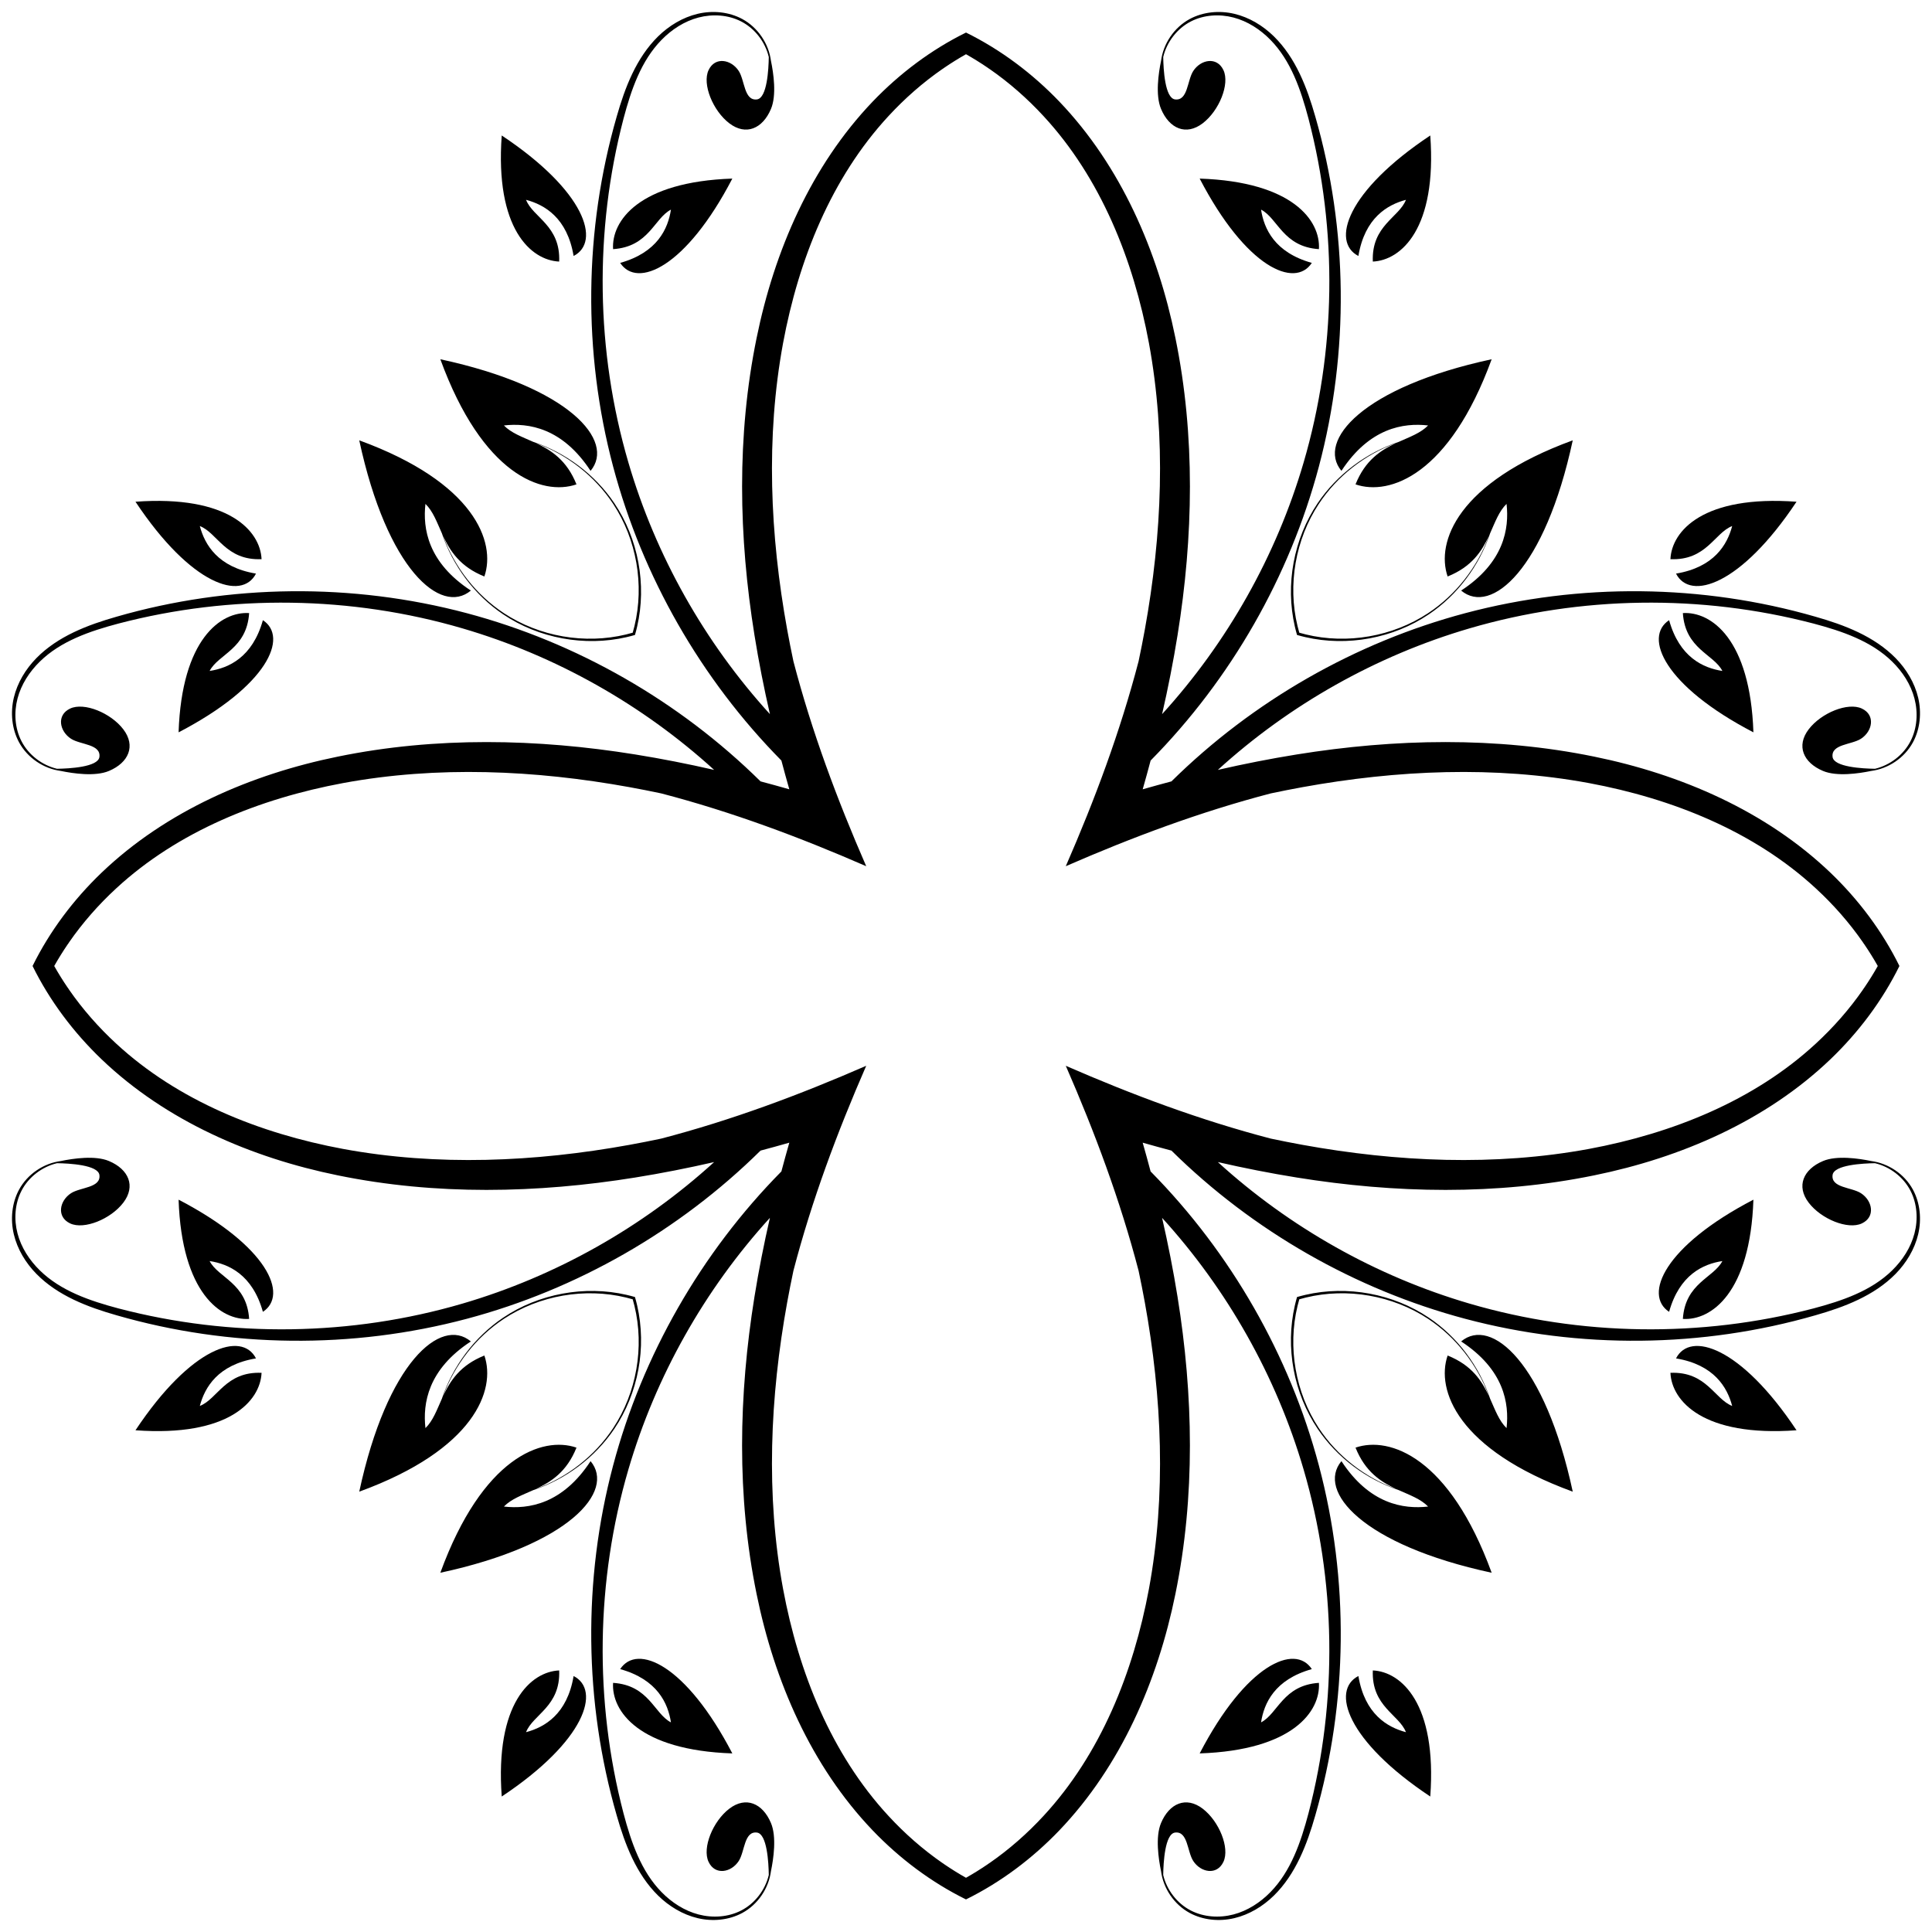 <?xml version="1.0" encoding="utf-8"?>

<!DOCTYPE svg PUBLIC "-//W3C//DTD SVG 1.1//EN" "http://www.w3.org/Graphics/SVG/1.1/DTD/svg11.dtd">
<svg version="1.1" id="Layer_1" xmlns="http://www.w3.org/2000/svg" xmlns:xlink="http://www.w3.org/1999/xlink" x="0px" y="0px"
	 viewBox="0 0 1620.1 1620.1" enable-background="new 0 0 1620.1 1620.1" xml:space="preserve">
<g>
	<path d="M1089.538,1089.538c1.867-0.54,3.745-1.039,5.636-1.496c34.526-8.361,72.603-1.754,102.401,17.885
		c23.259,15.326,41.293,38.473,50.941,64.703c-5.89-12.633-14.206-25.782-34.59-33.944
		c-9.874,28.723,8.122,78.831,104.918,114.164l0.002,0.002c-23.33-108.461-68.516-146.951-93.589-125.978
		c36.041,23.574,40.421,51.978,38.081,72.677c-6.311-6.137-9.516-15.134-13.77-24.617
		c-9.141-27.35-27.352-51.766-51.359-67.957c-29.864-20.135-68.304-27.292-103.561-19.158
		c-2.355,0.544-4.691,1.153-7.009,1.821c-0.668,2.318-1.276,4.654-1.821,7.009
		c-8.134,35.257-0.977,73.697,19.158,103.561c16.191,24.007,40.607,42.218,67.957,51.359
		c9.483,4.254,18.48,7.458,24.617,13.77c-20.698,2.34-49.103-2.041-72.677-38.081
		c-20.973,25.073,17.517,70.259,125.978,93.589l-0.002-0.002c-35.333-96.796-85.441-114.792-114.164-104.918
		c8.162,20.384,21.311,28.701,33.944,34.59c-26.23-9.648-49.377-27.683-64.703-50.941
		c-19.64-29.798-26.246-67.875-17.885-102.401C1088.499,1093.284,1088.999,1091.405,1089.538,1089.538z
		 M530.562,1089.538c0.54,1.867,1.039,3.745,1.496,5.636c8.361,34.526,1.754,72.603-17.885,102.401
		c-15.326,23.259-38.473,41.293-64.702,50.941c12.633-5.89,25.782-14.206,33.944-34.59
		c-28.723-9.874-78.831,8.122-114.164,104.918l-0.002,0.002c108.461-23.33,146.951-68.516,125.978-93.589
		c-23.574,36.041-51.979,40.421-72.677,38.081c6.137-6.311,15.134-9.516,24.617-13.77
		c27.35-9.141,51.766-27.352,67.957-51.359c20.135-29.864,27.292-68.304,19.158-103.561
		c-0.544-2.355-1.153-4.691-1.821-7.009c-2.318-0.668-4.654-1.276-7.009-1.821
		c-35.257-8.134-73.697-0.977-103.561,19.158c-24.007,16.191-42.218,40.607-51.359,67.957
		c-4.254,9.483-7.458,18.48-13.77,24.617c-2.34-20.698,2.041-49.103,38.081-72.677
		c-25.073-20.973-70.259,17.517-93.589,125.978l0.002-0.002c96.796-35.333,114.791-85.441,104.918-114.164
		c-20.384,8.162-28.701,21.311-34.59,33.944c9.648-26.23,27.683-49.377,50.941-64.703
		c29.798-19.64,67.875-26.246,102.401-17.885C526.816,1088.499,528.695,1088.999,530.562,1089.538z M530.562,530.562
		c-1.867,0.54-3.745,1.039-5.636,1.496c-34.526,8.361-72.603,1.754-102.401-17.885
		c-23.259-15.326-41.293-38.473-50.941-64.702c5.89,12.633,14.206,25.782,34.59,33.944
		c9.874-28.723-8.122-78.831-104.918-114.164l-0.002-0.002c23.33,108.461,68.516,146.951,93.589,125.978
		c-36.041-23.574-40.421-51.979-38.081-72.677c6.312,6.137,9.516,15.134,13.77,24.617
		c9.141,27.35,27.352,51.766,51.359,67.957c29.864,20.135,68.304,27.292,103.561,19.158
		c2.355-0.544,4.691-1.153,7.009-1.821c0.668-2.318,1.276-4.654,1.821-7.009
		c8.134-35.257,0.977-73.697-19.158-103.561c-16.191-24.007-40.607-42.218-67.957-51.359
		c-9.483-4.254-18.48-7.458-24.617-13.77c20.698-2.34,49.103,2.041,72.677,38.081
		c20.973-25.073-17.517-70.259-125.978-93.589l0.002,0.002c35.333,96.796,85.441,114.791,114.164,104.918
		c-8.162-20.384-21.311-28.701-33.944-34.59c26.23,9.648,49.377,27.683,64.702,50.941
		c19.64,29.798,26.246,67.875,17.885,102.401C531.601,526.816,531.101,528.695,530.562,530.562z M1089.538,530.562
		c-0.54-1.867-1.039-3.745-1.496-5.636c-8.361-34.526-1.754-72.603,17.885-102.401
		c15.326-23.259,38.473-41.293,64.703-50.941c-12.633,5.89-25.782,14.206-33.944,34.59
		c28.723,9.874,78.831-8.122,114.164-104.918l0.002-0.002c-108.461,23.33-146.951,68.516-125.978,93.589
		c23.574-36.041,51.978-40.421,72.677-38.081c-6.137,6.312-15.134,9.516-24.617,13.77
		c-27.35,9.141-51.766,27.352-67.957,51.359c-20.135,29.864-27.292,68.304-19.158,103.561
		c0.544,2.355,1.153,4.691,1.821,7.009c2.318,0.668,4.654,1.276,7.009,1.821
		c35.257,8.134,73.697,0.977,103.561-19.158c24.007-16.191,42.218-40.607,51.359-67.957
		c4.254-9.483,7.458-18.48,13.77-24.617c2.34,20.698-2.041,49.103-38.081,72.677
		c25.073,20.973,70.259-17.517,93.589-125.978l-0.002,0.002c-96.796,35.333-114.792,85.441-104.918,114.164
		c20.384-8.162,28.701-21.311,34.59-33.944c-9.648,26.23-27.683,49.377-50.941,64.702
		c-29.798,19.64-67.875,26.246-102.401,17.885C1093.284,531.601,1091.405,531.101,1089.538,530.562z M810.05,45.468
		c6.205,3.5,12.258,7.273,18.15,11.291c0.495,0.361,1.001,0.713,1.492,1.077l0.01-0.002l0.047-0.024
		c16.533,11.449,31.764,24.845,45.405,39.648c47.857,51.773,75.27,120.287,88.288,190.22
		c14.597,78.999,10.972,160.797-3.432,240.258c-1.613,8.879-3.366,17.732-5.236,26.561
		c-15.333,58.798-36.671,116.015-61.052,171.88c55.865-24.381,113.082-45.719,171.88-61.052
		c8.829-1.87,17.682-3.623,26.561-5.236c79.461-14.405,161.258-18.029,240.258-3.432
		c69.932,13.019,138.446,40.432,190.22,88.288c14.803,13.641,28.2,28.872,39.649,45.405l-0.024,0.047l-0.002,0.01
		c0.364,0.491,0.716,0.997,1.077,1.492c4.018,5.893,7.791,11.946,11.291,18.15
		c-3.5,6.205-7.273,12.258-11.291,18.15c-0.361,0.495-0.713,1.001-1.077,1.492l0.002,0.01l0.024,0.047
		c-11.449,16.533-24.846,31.764-39.649,45.405c-51.773,47.857-120.287,75.27-190.22,88.288
		c-78.999,14.597-160.797,10.972-240.258-3.432c-8.879-1.613-17.732-3.366-26.561-5.236
		c-58.798-15.333-116.015-36.671-171.88-61.052c24.381,55.865,45.719,113.082,61.052,171.88
		c1.87,8.829,3.623,17.682,5.236,26.561c14.405,79.461,18.029,161.258,3.432,240.258
		c-13.019,69.932-40.432,138.446-88.288,190.22c-13.641,14.803-28.872,28.2-45.405,39.649l-0.047-0.024
		l-0.01-0.002c-0.491,0.364-0.997,0.716-1.492,1.077c-5.893,4.018-11.946,7.791-18.15,11.291
		c-6.204-3.5-12.258-7.273-18.15-11.291c-0.495-0.361-1.001-0.713-1.492-1.077l-0.01,0.002l-0.047,0.024
		c-16.534-11.449-31.764-24.846-45.405-39.649c-47.857-51.773-75.269-120.287-88.288-190.22
		c-14.597-78.999-10.972-160.797,3.432-240.258c1.613-8.879,3.366-17.732,5.236-26.561
		c15.333-58.798,36.671-116.015,61.052-171.88c-55.865,24.381-113.082,45.719-171.88,61.052
		c-8.829,1.87-17.682,3.623-26.561,5.236c-79.461,14.405-161.259,18.029-240.258,3.432
		c-69.932-13.019-138.446-40.432-190.22-88.288c-14.803-13.641-28.2-28.872-39.648-45.405l0.024-0.047l0.002-0.01
		c-0.364-0.491-0.716-0.997-1.077-1.492c-4.017-5.893-7.791-11.946-11.291-18.15
		c3.5-6.204,7.273-12.258,11.291-18.15c0.361-0.495,0.713-1.001,1.077-1.492l-0.002-0.01l-0.024-0.047
		c11.449-16.534,24.845-31.764,39.648-45.405c51.773-47.857,120.287-75.269,190.22-88.288
		c78.999-14.597,160.797-10.972,240.258,3.432c8.879,1.613,17.732,3.366,26.561,5.236
		c58.798,15.333,116.015,36.671,171.88,61.052c-24.381-55.865-45.719-113.082-61.052-171.88
		c-1.87-8.829-3.623-17.682-5.236-26.561c-14.405-79.461-18.029-161.259-3.432-240.258
		c13.019-69.932,40.432-138.446,88.288-190.22c13.641-14.803,28.872-28.2,45.405-39.648l0.047,0.024l0.01,0.002
		c0.491-0.364,0.997-0.716,1.492-1.077C797.792,52.742,803.846,48.968,810.05,45.468z M958.22,661.88
		c2.291-8.017,4.507-16.057,6.644-24.119c67.461-68.372,116.542-154.215,141.077-246.449
		c25.535-96.029,24.383-198.609-2.95-293.446c-6.927-24.322-16.378-49.285-34.729-67.327
		c-9.202-9.014-20.622-15.958-33.177-18.942c-12.568-2.985-26.247-1.722-37.564,4.424c0,0,0,0,0,0
		c-12.968,7.072-22.042,20.559-23.917,35.011c-2.148,10.344-4.853,28.765-0.026,40.269
		c7.004,16.693,21.076,22.655,34.912,12.12c13.836-10.536,22.907-32.914,17.447-44.582
		c-5.461-11.667-19.071-8.963-25.335,0.711c-5.116,7.901-4.423,25.145-15.244,23.81
		c-8.543-1.053-9.784-25.382-9.929-35.581c3.023-12.649,11.697-23.911,23.142-29.773
		c10.886-5.602,23.94-6.414,35.747-3.326c11.825,3.091,22.484,10,31.038,18.762
		c17.162,17.513,25.481,41.875,31.878,66.007c24.705,94.414,23.168,195.28-4.054,288.293
		c-22.918,78.338-64.045,151.083-118.695,211.098c5.014-21.903,9.379-43.97,12.954-66.205
		c13.26-82.274,15.026-167.232-1.801-249.29c-14.829-72.784-45.603-144.083-97.378-198.221
		c-22.543-23.503-48.979-43.415-78.209-57.829c-29.231,14.414-55.666,34.326-78.209,57.829
		c-51.776,54.138-82.549,125.438-97.378,198.221c-16.827,82.058-15.061,167.017-1.801,249.29
		c3.575,22.235,7.939,44.303,12.954,66.205C590.965,538.826,549.838,466.08,526.92,387.743
		c-27.222-93.014-28.76-193.88-4.054-288.293c6.396-24.133,14.716-48.495,31.878-66.007
		c8.554-8.763,19.213-15.671,31.038-18.762c11.808-3.088,24.861-2.275,35.747,3.326
		c11.446,5.862,20.119,17.125,23.142,29.773c-0.144,10.199-1.386,34.528-9.929,35.581
		c-10.821,1.334-10.128-15.909-15.244-23.81c-6.265-9.675-19.874-12.378-25.335-0.711
		c-5.46,11.668,3.611,34.047,17.447,44.582c13.836,10.535,27.908,4.573,34.912-12.12
		c4.827-11.504,2.122-29.925-0.026-40.269c-1.875-14.452-10.949-27.938-23.917-35.011c-0,0-0,0-0,0
		c-11.317-6.146-24.996-7.41-37.564-4.424c-12.555,2.984-23.975,9.927-33.177,18.942
		c-18.351,18.042-27.802,43.006-34.729,67.327c-27.333,94.837-28.485,197.417-2.95,293.446
		c24.535,92.234,73.616,178.077,141.077,246.449c2.136,8.062,4.353,16.102,6.644,24.119
		c-8.017-2.291-16.057-4.507-24.119-6.644c-68.372-67.461-154.215-116.542-246.449-141.077
		c-96.029-25.535-198.609-24.383-293.446,2.95c-24.322,6.927-49.285,16.378-67.327,34.729
		c-9.014,9.202-15.958,20.622-18.942,33.177c-2.985,12.568-1.722,26.247,4.424,37.564c0,0,0,0,0,0
		c7.072,12.968,20.559,22.042,35.011,23.917c10.344,2.148,28.765,4.853,40.269,0.026
		c16.693-7.004,22.655-21.076,12.12-34.912c-10.536-13.836-32.914-22.907-44.582-17.447
		c-11.667,5.461-8.963,19.071,0.711,25.335c7.901,5.116,25.145,4.423,23.81,15.244
		c-1.053,8.543-25.382,9.784-35.581,9.929c-12.649-3.023-23.911-11.697-29.773-23.142
		c-5.602-10.886-6.414-23.939-3.326-35.747c3.091-11.825,10-22.484,18.762-31.038
		c17.513-17.162,41.875-25.481,66.007-31.878c94.414-24.705,195.28-23.168,288.293,4.054
		c78.338,22.918,151.083,64.045,211.098,118.695c-21.903-5.014-43.97-9.379-66.205-12.954
		c-82.274-13.26-167.232-15.026-249.29,1.801c-72.784,14.83-144.083,45.603-198.221,97.378
		c-23.503,22.543-43.415,48.979-57.829,78.209c14.414,29.231,34.326,55.666,57.829,78.209
		c54.138,51.776,125.438,82.549,198.221,97.378c82.058,16.827,167.017,15.061,249.29,1.801
		c22.235-3.575,44.303-7.939,66.205-12.954c-60.014,54.65-132.76,95.777-211.098,118.695
		c-93.014,27.222-193.88,28.76-288.293,4.054c-24.133-6.396-48.495-14.716-66.007-31.878
		c-8.763-8.554-15.671-19.213-18.762-31.038c-3.088-11.808-2.275-24.861,3.326-35.747
		c5.862-11.446,17.125-20.119,29.773-23.142c10.199,0.144,34.528,1.386,35.581,9.929
		c1.334,10.821-15.909,10.128-23.81,15.244c-9.675,6.265-12.378,19.874-0.711,25.335
		c11.668,5.46,34.047-3.611,44.582-17.447c10.535-13.836,4.573-27.908-12.12-34.912
		c-11.504-4.827-29.925-2.122-40.269,0.026c-14.452,1.875-27.938,10.949-35.011,23.917c0,0,0,0,0,0
		c-6.146,11.317-7.41,24.996-4.424,37.564c2.984,12.555,9.927,23.975,18.942,33.177
		c18.042,18.351,43.006,27.802,67.327,34.729c94.837,27.333,197.417,28.485,293.446,2.95
		c92.234-24.535,178.077-73.616,246.449-141.077c8.062-2.136,16.102-4.353,24.119-6.644
		c-2.291,8.017-4.507,16.057-6.644,24.119c-67.461,68.372-116.542,154.215-141.077,246.449
		c-25.535,96.029-24.383,198.609,2.95,293.446c6.927,24.321,16.378,49.285,34.729,67.327
		c9.202,9.014,20.622,15.958,33.177,18.942c12.568,2.985,26.247,1.721,37.564-4.424c0,0,0,0,0,0
		c12.968-7.072,22.042-20.559,23.917-35.011c2.148-10.344,4.853-28.765,0.026-40.269
		c-7.004-16.693-21.076-22.655-34.912-12.12c-13.836,10.536-22.907,32.914-17.447,44.582
		c5.461,11.667,19.071,8.963,25.335-0.711c5.116-7.901,4.423-25.145,15.244-23.81
		c8.543,1.053,9.784,25.382,9.929,35.581c-3.023,12.649-11.697,23.91-23.142,29.773
		c-10.886,5.602-23.939,6.414-35.747,3.326c-11.825-3.091-22.484-10-31.038-18.762
		c-17.162-17.513-25.481-41.875-31.878-66.008c-24.705-94.414-23.168-195.28,4.054-288.293
		c22.918-78.338,64.045-151.083,118.695-211.098c-5.014,21.903-9.379,43.97-12.954,66.205
		c-13.26,82.274-15.026,167.232,1.801,249.291c14.83,72.784,45.603,144.083,97.378,198.221
		c22.543,23.503,48.979,43.415,78.209,57.829c29.231-14.414,55.666-34.326,78.209-57.829
		c51.776-54.138,82.549-125.438,97.378-198.221c16.827-82.058,15.061-167.017,1.801-249.291
		c-3.575-22.235-7.939-44.303-12.954-66.205c54.65,60.014,95.777,132.761,118.695,211.098
		c27.222,93.014,28.76,193.88,4.054,288.293c-6.396,24.133-14.716,48.495-31.878,66.008
		c-8.554,8.763-19.213,15.671-31.038,18.762c-11.808,3.088-24.861,2.275-35.747-3.326
		c-11.446-5.862-20.119-17.124-23.142-29.773c0.144-10.199,1.386-34.528,9.929-35.581
		c10.821-1.334,10.128,15.909,15.244,23.81c6.265,9.675,19.874,12.378,25.335,0.711
		c5.46-11.668-3.611-34.047-17.447-44.582c-13.836-10.535-27.908-4.573-34.912,12.12
		c-4.827,11.504-2.122,29.925,0.026,40.269c1.875,14.452,10.949,27.938,23.917,35.011c0,0,0,0,0,0
		c11.317,6.146,24.996,7.41,37.564,4.424c12.555-2.984,23.975-9.927,33.177-18.942
		c18.351-18.042,27.802-43.006,34.729-67.327c27.333-94.837,28.485-197.417,2.95-293.446
		c-24.535-92.234-73.616-178.077-141.077-246.449c-2.136-8.062-4.353-16.102-6.644-24.119
		c8.017,2.291,16.057,4.507,24.119,6.644c68.372,67.461,154.215,116.542,246.449,141.077
		c96.029,25.535,198.609,24.383,293.446-2.95c24.321-6.927,49.285-16.378,67.327-34.729
		c9.014-9.202,15.958-20.622,18.942-33.177c2.985-12.568,1.721-26.247-4.424-37.564c0,0,0,0,0,0
		c-7.072-12.968-20.559-22.042-35.011-23.917c-10.344-2.148-28.765-4.853-40.269-0.026
		c-16.693,7.004-22.655,21.076-12.12,34.912c10.536,13.836,32.914,22.907,44.582,17.447
		c11.667-5.461,8.963-19.071-0.711-25.335c-7.901-5.116-25.145-4.423-23.81-15.244
		c1.053-8.543,25.382-9.784,35.581-9.929c12.649,3.023,23.91,11.697,29.773,23.142
		c5.602,10.886,6.414,23.94,3.326,35.747c-3.091,11.825-10,22.484-18.762,31.038
		c-17.513,17.162-41.875,25.481-66.008,31.878c-94.414,24.705-195.28,23.168-288.293-4.054
		c-78.338-22.918-151.083-64.045-211.098-118.695c21.903,5.014,43.97,9.379,66.205,12.954
		c82.274,13.26,167.232,15.026,249.291-1.801c72.784-14.829,144.083-45.603,198.221-97.378
		c23.503-22.543,43.415-48.979,57.829-78.209c-14.414-29.231-34.326-55.666-57.829-78.209
		c-54.138-51.776-125.438-82.549-198.221-97.378c-82.058-16.827-167.017-15.061-249.291-1.801
		c-22.235,3.575-44.303,7.939-66.205,12.954c60.014-54.65,132.761-95.777,211.098-118.695
		c93.014-27.222,193.88-28.76,288.293-4.054c24.133,6.396,48.495,14.716,66.008,31.878
		c8.763,8.554,15.671,19.213,18.762,31.038c3.088,11.808,2.275,24.861-3.326,35.747
		c-5.862,11.446-17.124,20.119-29.773,23.142c-10.199-0.144-34.528-1.386-35.581-9.929
		c-1.334-10.821,15.909-10.128,23.81-15.244c9.675-6.265,12.378-19.874,0.711-25.335
		c-11.668-5.46-34.047,3.611-44.582,17.447c-10.535,13.836-4.573,27.908,12.12,34.912
		c11.504,4.827,29.925,2.122,40.269-0.026c14.452-1.875,27.938-10.949,35.011-23.917c0-0,0-0,0-0
		c6.146-11.317,7.41-24.996,4.424-37.564c-2.984-12.555-9.927-23.975-18.942-33.177
		c-18.042-18.351-43.006-27.802-67.327-34.729c-94.837-27.333-197.417-28.485-293.446-2.95
		c-92.234,24.535-178.077,73.616-246.449,141.077C974.277,657.373,966.237,659.589,958.22,661.88z"/>
	<path d="M1105.991,208.919c1.482-23.73-21.802-56.537-99.995-59.161c38.923,74.826,79.845,92.379,94.046,70.694
		c-31.207-8.711-40.132-28.727-42.571-44.664C1071.58,183.039,1075.814,206.942,1105.991,208.919z"/>
	<path d="M208.919,514.109c-23.73-1.482-56.537,21.802-59.161,99.995c74.826-38.923,92.379-79.845,70.694-94.046
		c-8.711,31.206-28.727,40.132-44.664,42.571C183.039,548.52,206.942,544.286,208.919,514.109z"/>
	<path d="M514.109,1411.18c-1.482,23.73,21.802,56.537,99.995,59.161c-38.923-74.826-79.845-92.379-94.046-70.694
		c31.206,8.711,40.132,28.727,42.571,44.664C548.52,1437.061,544.286,1413.158,514.109,1411.18z"/>
	<path d="M1411.18,1105.991c23.73,1.482,56.537-21.802,59.161-99.995c-74.826,38.923-92.379,79.845-70.694,94.046
		c8.711-31.207,28.727-40.132,44.664-42.571C1437.061,1071.58,1413.158,1075.814,1411.18,1105.991z"/>
	<path d="M1411.18,514.109c23.73-1.482,56.537,21.802,59.161,99.995c-74.826-38.923-92.379-79.845-70.694-94.046
		c8.711,31.206,28.727,40.132,44.664,42.571C1437.061,548.52,1413.158,544.286,1411.18,514.109z"/>
	<path d="M514.109,208.919c-1.482-23.73,21.802-56.537,99.995-59.161c-38.923,74.826-79.845,92.379-94.046,70.694
		c31.206-8.711,40.132-28.727,42.571-44.664C548.52,183.039,544.286,206.942,514.109,208.919z"/>
	<path d="M208.919,1105.991c-23.73,1.482-56.537-21.802-59.161-99.995c74.826,38.923,92.379,79.845,70.694,94.046
		c-8.711-31.207-28.727-40.132-44.664-42.571C183.039,1071.58,206.942,1075.814,208.919,1105.991z"/>
	<path d="M1105.991,1411.18c1.482,23.73-21.802,56.537-99.995,59.161c38.923-74.826,79.845-92.379,94.046-70.694
		c-31.207,8.711-40.132,28.727-42.571,44.664C1071.58,1437.061,1075.814,1413.158,1105.991,1411.18z"/>
	<polygon points="1005.993,149.758 1005.995,149.758 1005.995,149.758 	"/>
	<polygon points="149.758,614.107 149.758,614.105 149.758,614.105 	"/>
	<polygon points="614.107,1470.342 614.105,1470.342 614.105,1470.342 	"/>
	<polygon points="1470.342,1005.993 1470.342,1005.995 1470.342,1005.995 	"/>
	<polygon points="1470.342,614.107 1470.342,614.105 1470.342,614.105 	"/>
	<polygon points="614.107,149.758 614.105,149.758 614.105,149.758 	"/>
	<polygon points="149.758,1005.993 149.758,1005.995 149.758,1005.995 	"/>
	<polygon points="1005.993,1470.342 1005.995,1470.342 1005.995,1470.342 	"/>
	<path d="M1139.098,214.653c5.336-31.958,24.287-42.965,39.873-47.087c-5.707,14.802-29.024,21.558-27.772,51.776
		c23.753-1.055,53.894-27.702,48.169-105.733h-0C1129.115,160.285,1116.023,202.843,1139.098,214.653z"/>
	<path d="M214.653,481.002c-31.958-5.335-42.965-24.287-47.087-39.873c14.802,5.707,21.558,29.024,51.776,27.772
		c-1.055-23.753-27.702-53.894-105.733-48.169v0C160.285,490.985,202.843,504.077,214.653,481.002z"/>
	<path d="M481.002,1405.447c-5.335,31.958-24.287,42.965-39.873,47.087c5.707-14.802,29.024-21.558,27.772-51.776
		c-23.753,1.055-53.894,27.702-48.169,105.733h0C490.985,1459.815,504.077,1417.257,481.002,1405.447z"/>
	<path d="M1405.447,1139.098c31.958,5.336,42.965,24.287,47.087,39.873c-14.802-5.707-21.558-29.024-51.776-27.772
		c1.055,23.753,27.702,53.894,105.733,48.169v-0C1459.815,1129.115,1417.257,1116.023,1405.447,1139.098z"/>
	<path d="M1405.447,481.002c31.958-5.335,42.965-24.287,47.087-39.873c-14.802,5.707-21.558,29.024-51.776,27.772
		c1.055-23.753,27.702-53.894,105.733-48.169v0C1459.815,490.985,1417.257,504.077,1405.447,481.002z"/>
	<path d="M481.002,214.653c-5.335-31.958-24.287-42.965-39.873-47.087c5.707,14.802,29.024,21.558,27.772,51.776
		c-23.753-1.055-53.894-27.702-48.169-105.733h0C490.985,160.285,504.077,202.843,481.002,214.653z"/>
	<path d="M214.653,1139.098c-31.958,5.336-42.965,24.287-47.087,39.873c14.802-5.707,21.558-29.024,51.776-27.772
		c-1.055,23.753-27.702,53.894-105.733,48.169v-0C160.285,1129.115,202.843,1116.023,214.653,1139.098z"/>
	<path d="M1139.098,1405.447c5.336,31.958,24.287,42.965,39.873,47.087c-5.707-14.802-29.024-21.558-27.772-51.776
		c23.753,1.055,53.894,27.702,48.169,105.733h-0C1129.115,1459.815,1116.023,1417.257,1139.098,1405.447z"/>
</g>
</svg>
